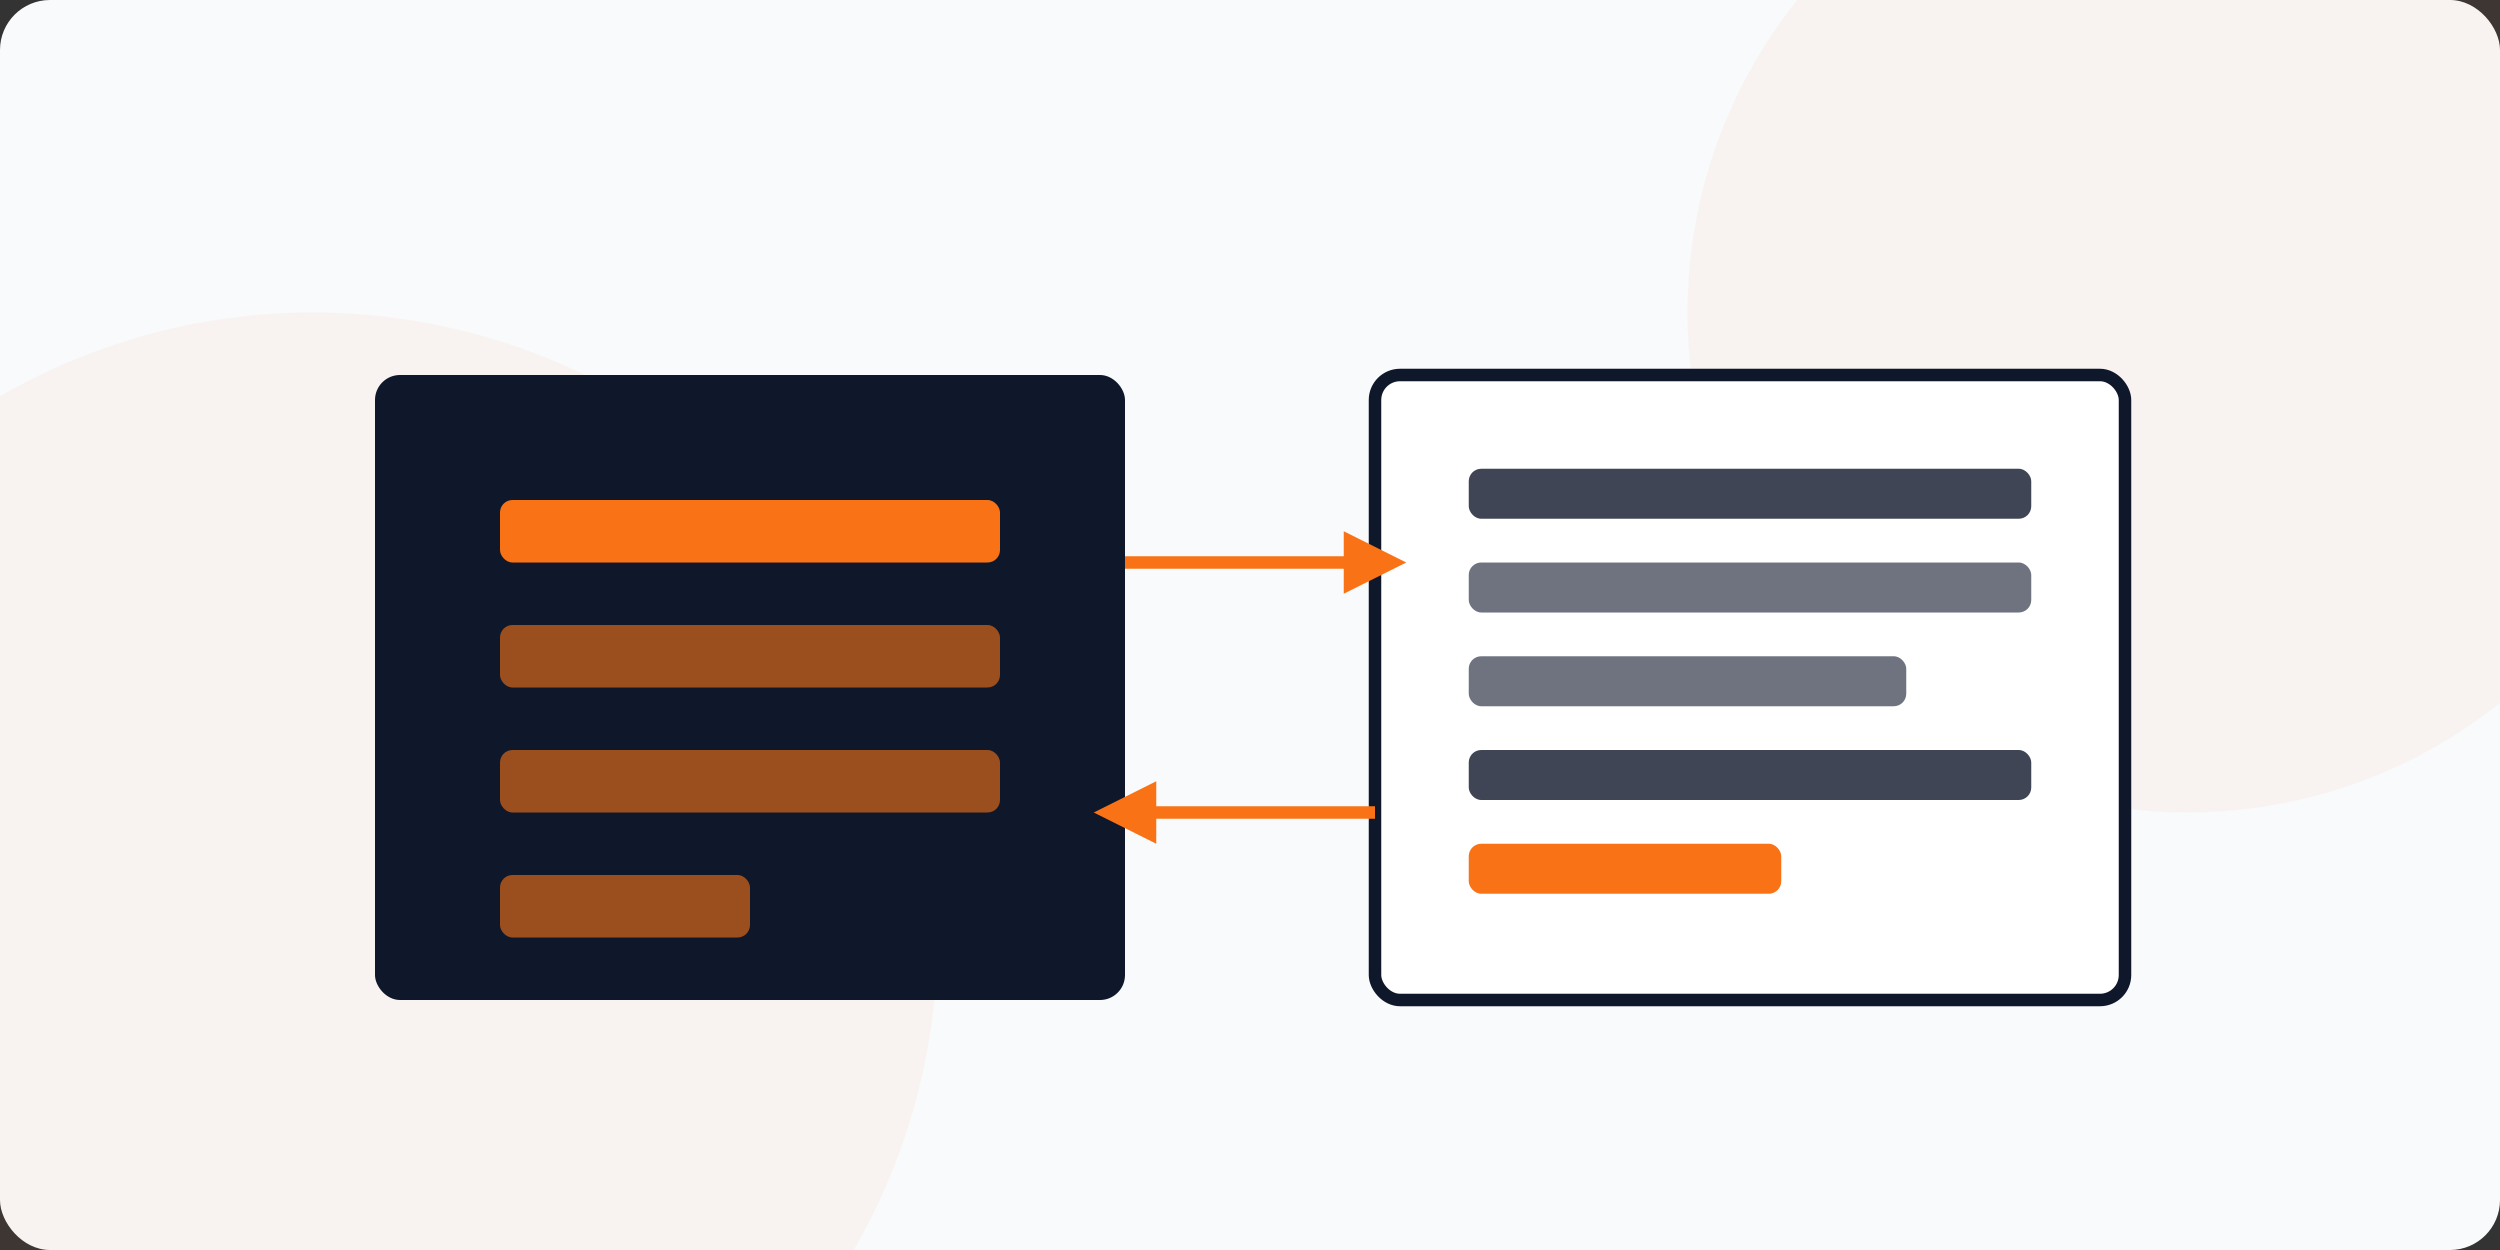 <svg width="400" height="200" viewBox="0 0 400 200" fill="none" xmlns="http://www.w3.org/2000/svg">
  <rect x="0" y="0" width="400" height="200" fill="#333333" stroke="none"/>
  <rect width="400" height="200" rx="8" fill="#F8FAFC"/>
  
  <!-- Background Elements -->
  <circle cx="50" cy="150" r="100" fill="#F97316" fill-opacity="0.05"/>
  <circle cx="350" cy="50" r="80" fill="#F97316" fill-opacity="0.05"/>
  
  <!-- Server/Database -->
  <rect x="60" y="60" width="120" height="100" rx="4" fill="#0F172A"/>
  <rect x="80" y="80" width="80" height="10" rx="2" fill="#F97316"/>
  <rect x="80" y="100" width="80" height="10" rx="2" fill="#F97316" fill-opacity="0.6"/>
  <rect x="80" y="120" width="80" height="10" rx="2" fill="#F97316" fill-opacity="0.6"/>
  <rect x="80" y="140" width="40" height="10" rx="2" fill="#F97316" fill-opacity="0.6"/>
  
  <!-- Code/Implementation -->
  <rect x="220" y="60" width="120" height="100" rx="4" fill="white" stroke="#0F172A" stroke-width="2"/>
  <rect x="235" y="75" width="90" height="8" rx="2" fill="#0F172A" fill-opacity="0.8"/>
  <rect x="235" y="90" width="90" height="8" rx="2" fill="#0F172A" fill-opacity="0.6"/>
  <rect x="235" y="105" width="70" height="8" rx="2" fill="#0F172A" fill-opacity="0.6"/>
  <rect x="235" y="120" width="90" height="8" rx="2" fill="#0F172A" fill-opacity="0.8"/>
  <rect x="235" y="135" width="50" height="8" rx="2" fill="#F97316"/>
  
  <!-- Connecting Arrows -->
  <line x1="180" y1="90" x2="220" y2="90" stroke="#F97316" stroke-width="2"/>
  <polygon points="215,85 225,90 215,95" fill="#F97316"/>
  
  <line x1="220" y1="130" x2="180" y2="130" stroke="#F97316" stroke-width="2"/>
  <polygon points="185,125 175,130 185,135" fill="#F97316"/>
</svg>

